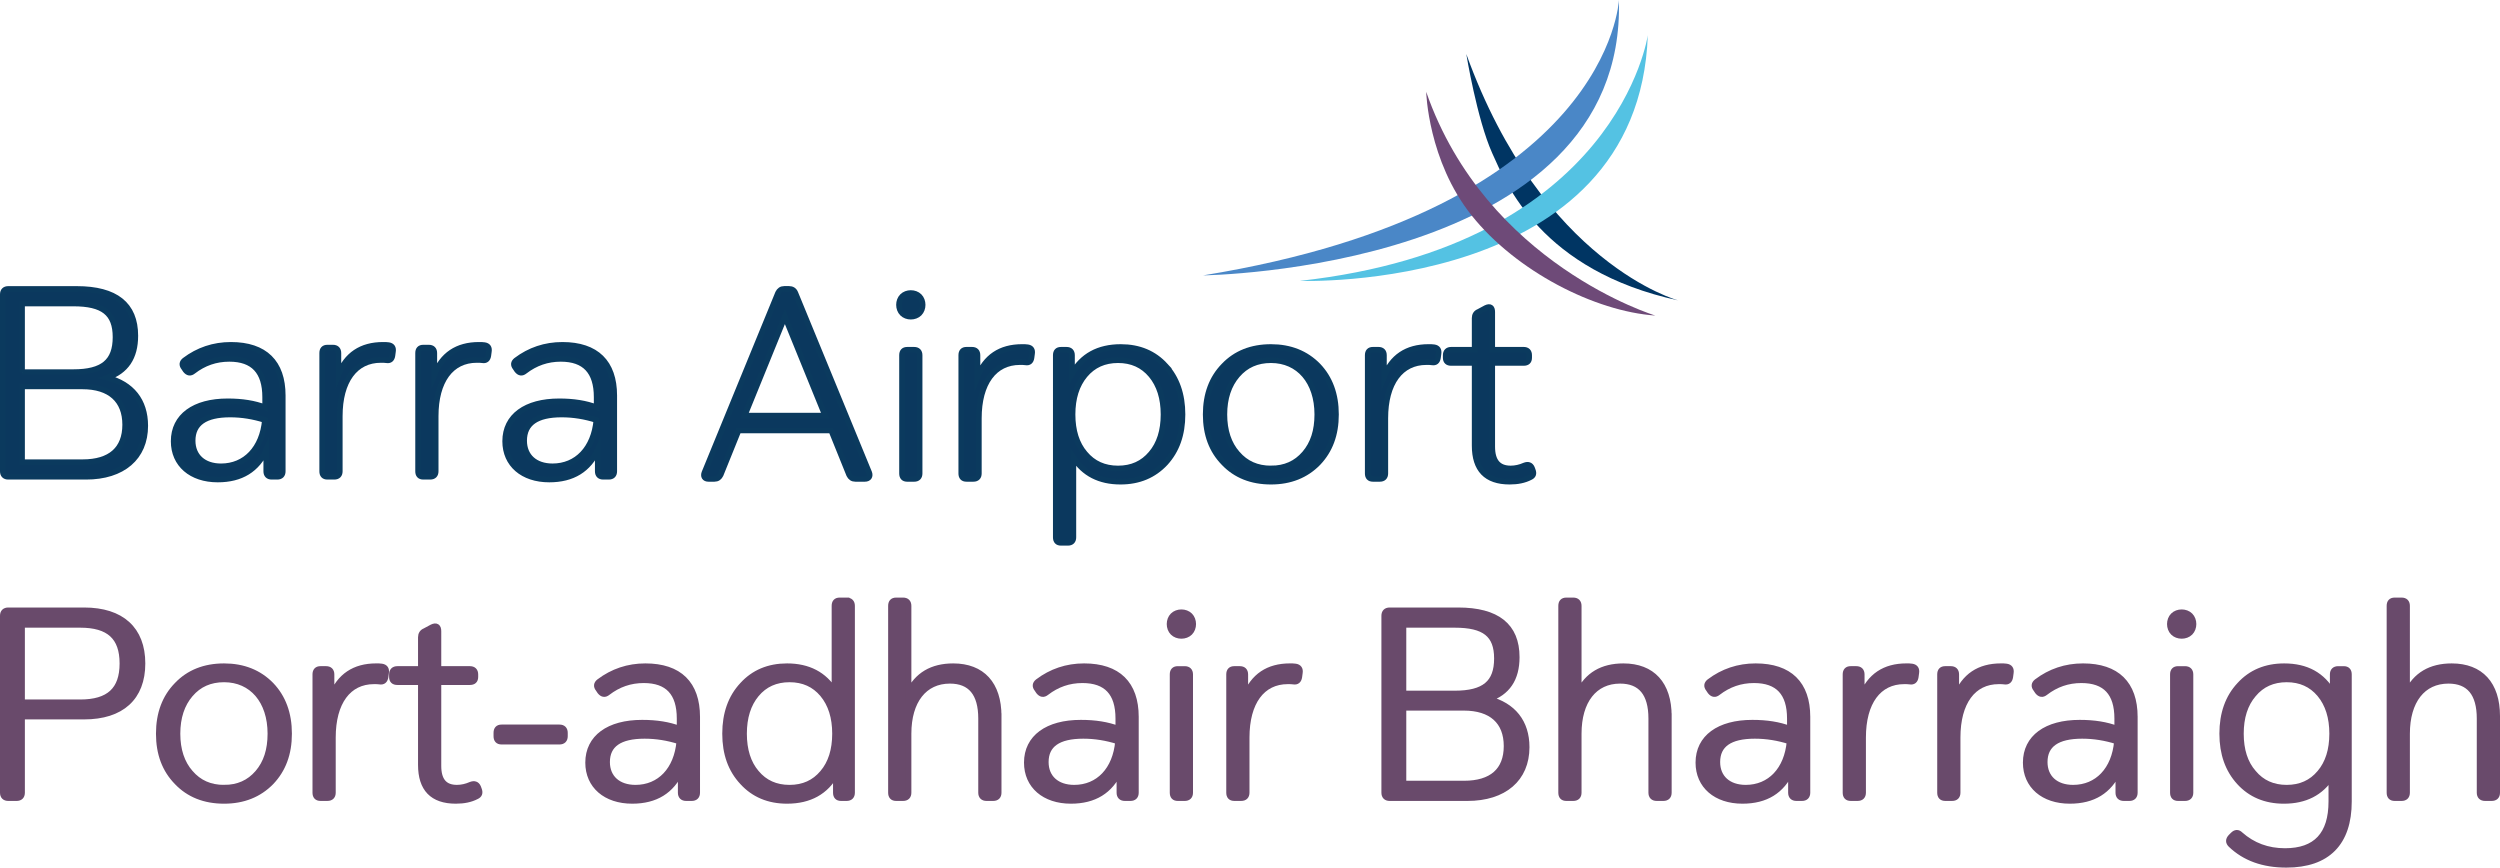 <?xml version="1.0" encoding="UTF-8"?> <svg xmlns="http://www.w3.org/2000/svg" id="Layer_1" data-name="Layer 1" width="894.541" height="310.439" viewBox="0 0 894.541 310.439"><defs><style> .cls-1 { fill: #003563; } .cls-2 { fill: #6e4a78; } .cls-3 { fill: #54c2e3; } .cls-4 { fill: #4a87c7; } .cls-5 { fill: #694a6b; stroke: #694a6b; } .cls-5, .cls-6 { stroke-miterlimit: 10; stroke-width: 2px; } .cls-6 { fill: #0b385e; stroke: #0b3a5e; } </style></defs><g><path class="cls-6" d="M2.972,170.598c-1.282,0-1.972-.69-1.972-1.971v-63.273c0-1.281,.69-1.971,1.972-1.971H27.426c14.002,0,21.002,5.618,21.002,16.754,0,7.786-3.353,12.714-10.057,14.98,8.775,2.267,13.607,8.279,13.607,17.248,0,11.334-8.085,18.233-21.2,18.233H2.972Zm4.93-37.452H26.242c10.551,0,15.086-3.745,15.086-12.517,0-8.574-4.437-12.024-15.086-12.024H7.902v24.541Zm0,32.228H29.595c9.86,0,15.185-4.632,15.185-13.403s-5.423-13.7-15.284-13.7H7.902v27.103Z"></path><path class="cls-6" d="M101.178,141.524v27.103c0,1.281-.69,1.971-1.972,1.971h-1.972c-1.282,0-1.972-.69-1.972-1.971v-7.688c-3.254,7.096-8.973,10.644-17.354,10.644-9.466,0-15.776-5.42-15.776-13.699,0-8.969,7.395-14.29,19.326-14.29,5.127,0,9.565,.69,13.41,2.168v-3.647c0-9.165-4.24-13.699-12.818-13.699-4.832,0-9.071,1.478-12.917,4.435-.986,.789-1.873,.69-2.761-.395l-.592-.887c-.789-.986-.69-1.873,.296-2.661,4.832-3.647,10.354-5.519,16.565-5.519,12.128,0,18.537,6.308,18.537,18.134Zm-6.409,8.771c-4.043-1.281-8.184-1.971-12.424-1.971-8.973,0-13.41,3.154-13.41,9.363,0,5.618,3.944,9.166,10.156,9.166,8.677,0,14.79-6.406,15.678-16.558Z"></path><path class="cls-6" d="M140.619,125.755l-.197,1.478c-.197,1.281-.888,1.873-2.071,1.675-.592-.099-1.282-.099-2.071-.099-9.17,0-14.691,7.49-14.691,20.105v19.711c0,1.281-.69,1.971-1.972,1.971h-2.465c-1.282,0-1.873-.69-1.873-1.971v-42.281c0-1.281,.591-1.971,1.873-1.971h1.972c1.282,0,1.972,.69,1.972,1.971v7.786c2.859-7.195,8.184-10.743,15.974-10.743,.69,0,1.38,0,1.972,.099,1.282,.197,1.774,.985,1.578,2.267Z"></path><path class="cls-6" d="M174.933,125.755l-.197,1.478c-.197,1.281-.888,1.873-2.071,1.675-.592-.099-1.282-.099-2.071-.099-9.17,0-14.691,7.49-14.691,20.105v19.711c0,1.281-.69,1.971-1.972,1.971h-2.465c-1.282,0-1.873-.69-1.873-1.971v-42.281c0-1.281,.591-1.971,1.873-1.971h1.972c1.282,0,1.972,.69,1.972,1.971v7.786c2.859-7.195,8.184-10.743,15.974-10.743,.69,0,1.38,0,1.972,.099,1.282,.197,1.774,.985,1.578,2.267Z"></path><path class="cls-6" d="M219.796,141.524v27.103c0,1.281-.69,1.971-1.972,1.971h-1.972c-1.282,0-1.972-.69-1.972-1.971v-7.688c-3.254,7.096-8.973,10.644-17.354,10.644-9.466,0-15.776-5.42-15.776-13.699,0-8.969,7.395-14.29,19.326-14.29,5.127,0,9.565,.69,13.41,2.168v-3.647c0-9.165-4.24-13.699-12.818-13.699-4.832,0-9.071,1.478-12.917,4.435-.986,.789-1.873,.69-2.761-.395l-.592-.887c-.789-.986-.69-1.873,.296-2.661,4.832-3.647,10.354-5.519,16.565-5.519,12.128,0,18.537,6.308,18.537,18.134Zm-6.409,8.771c-4.043-1.281-8.184-1.971-12.424-1.971-8.973,0-13.41,3.154-13.41,9.363,0,5.618,3.944,9.166,10.156,9.166,8.677,0,14.79-6.406,15.678-16.558Z"></path><path class="cls-5" d="M2.972,285.589c-1.282,0-1.972-.69-1.972-1.971v-63.273c0-1.281,.69-1.971,1.972-1.971H30.088c13.41,0,20.904,6.8,20.904,19.021s-7.494,19.021-20.904,19.021H7.902v27.202c0,1.281-.69,1.971-1.972,1.971H2.972Zm4.93-34.298H28.707c10.254,0,15.086-4.435,15.086-13.896s-4.832-13.798-15.086-13.798H7.902v27.694Z"></path><path class="cls-5" d="M63.318,279.872c-4.339-4.435-6.508-10.151-6.508-17.346s2.169-13.01,6.508-17.445c4.24-4.435,9.86-6.702,16.861-6.702,6.902,0,12.523,2.267,16.861,6.702,4.24,4.435,6.409,10.25,6.409,17.445s-2.169,12.911-6.409,17.346c-4.338,4.435-9.959,6.702-16.861,6.702-7.001,0-12.621-2.267-16.861-6.702Zm16.861,1.971c5.029,0,8.973-1.774,12.029-5.322,3.057-3.548,4.536-8.18,4.536-13.995,0-11.729-6.606-19.416-16.565-19.416-5.029,0-8.973,1.774-12.03,5.322s-4.634,8.279-4.634,14.094,1.578,10.545,4.634,13.995c3.057,3.548,7.001,5.322,12.03,5.322Z"></path><path class="cls-5" d="M138.157,240.745l-.197,1.478c-.197,1.281-.888,1.873-2.071,1.675-.592-.099-1.282-.099-2.071-.099-9.17,0-14.691,7.49-14.691,20.105v19.711c0,1.281-.69,1.971-1.972,1.971h-2.465c-1.282,0-1.873-.69-1.873-1.971v-42.281c0-1.281,.591-1.971,1.873-1.971h1.972c1.282,0,1.972,.69,1.972,1.971v7.786c2.859-7.195,8.184-10.743,15.974-10.743,.69,0,1.38,0,1.972,.099,1.282,.197,1.774,.985,1.578,2.267Z"></path><path class="cls-5" d="M171.385,282.435c.493,1.281,.197,2.07-.888,2.562-2.07,1.084-4.536,1.577-7.395,1.577-8.381,0-12.523-4.336-12.523-12.911v-29.567h-8.381c-1.282,0-1.972-.591-1.972-1.873v-.887c0-1.281,.69-1.971,1.972-1.971h8.381v-11.334c0-1.084,.493-1.873,1.479-2.267l2.563-1.38c1.479-.69,2.268-.197,2.268,1.478v13.502h11.241c1.282,0,1.972,.69,1.972,1.971v.887c0,1.281-.69,1.873-1.972,1.873h-11.241v29.961c0,5.224,2.169,7.786,6.606,7.786,1.676,0,3.352-.394,4.93-1.084,1.282-.493,2.169-.197,2.662,.887l.296,.789Z"></path><path class="cls-5" d="M179.47,265.385c-1.282,0-1.873-.69-1.873-1.971v-1.183c0-1.281,.592-1.971,1.873-1.971h20.706c1.282,0,1.972,.69,1.972,1.971v1.183c0,1.281-.69,1.971-1.972,1.971h-20.706Z"></path><path class="cls-5" d="M249.477,256.514v27.103c0,1.281-.69,1.971-1.972,1.971h-1.972c-1.282,0-1.972-.69-1.972-1.971v-7.688c-3.254,7.096-8.973,10.644-17.354,10.644-9.466,0-15.776-5.42-15.776-13.699,0-8.969,7.395-14.29,19.326-14.29,5.127,0,9.565,.69,13.41,2.168v-3.647c0-9.165-4.24-13.699-12.818-13.699-4.832,0-9.071,1.478-12.917,4.435-.986,.789-1.873,.69-2.761-.395l-.592-.887c-.789-.986-.69-1.873,.296-2.661,4.832-3.647,10.354-5.519,16.565-5.519,12.128,0,18.537,6.308,18.537,18.134Zm-6.409,8.771c-4.043-1.281-8.184-1.971-12.424-1.971-8.973,0-13.41,3.154-13.41,9.363,0,5.618,3.944,9.166,10.156,9.166,8.677,0,14.79-6.406,15.678-16.558Z"></path><path class="cls-5" d="M302.919,214.825c1.282,0,1.972,.69,1.972,1.971v66.821c0,1.281-.69,1.971-1.972,1.971h-1.972c-1.282,0-1.873-.69-1.873-1.971v-6.702c-3.549,6.406-9.367,9.658-17.452,9.658-6.606,0-11.931-2.267-15.974-6.702-4.142-4.435-6.212-10.151-6.212-17.346s2.07-13.01,6.212-17.445c4.043-4.435,9.367-6.702,15.974-6.702,7.592,0,13.311,2.957,16.959,8.87v-30.454c0-1.281,.591-1.971,1.873-1.971h2.465Zm-20.411,67.019c4.93,0,8.874-1.774,11.832-5.322,2.958-3.449,4.437-8.18,4.437-13.995s-1.479-10.546-4.437-14.094c-2.958-3.548-6.902-5.322-11.832-5.322s-8.874,1.774-11.832,5.322c-2.958,3.548-4.437,8.279-4.437,14.094s1.479,10.545,4.437,13.995c2.958,3.548,6.902,5.322,11.832,5.322Z"></path><path class="cls-5" d="M357.347,256.219v27.398c0,1.281-.69,1.971-1.972,1.971h-2.366c-1.282,0-1.972-.69-1.972-1.971v-26.512c0-8.969-3.747-13.502-11.142-13.502-9.17,0-14.79,7.194-14.79,18.923v21.091c0,1.281-.69,1.971-1.972,1.971h-2.465c-1.282,0-1.873-.69-1.873-1.971v-66.821c0-1.281,.591-1.971,1.873-1.971h2.465c1.282,0,1.972,.69,1.972,1.971v31.045c3.057-6.308,8.381-9.461,15.973-9.461,10.354,0,16.27,6.406,16.27,17.839Z"></path><path class="cls-5" d="M406.451,256.514v27.103c0,1.281-.69,1.971-1.972,1.971h-1.972c-1.282,0-1.972-.69-1.972-1.971v-7.688c-3.254,7.096-8.973,10.644-17.354,10.644-9.466,0-15.776-5.42-15.776-13.699,0-8.969,7.395-14.29,19.326-14.29,5.127,0,9.565,.69,13.41,2.168v-3.647c0-9.165-4.24-13.699-12.818-13.699-4.832,0-9.071,1.478-12.917,4.435-.986,.789-1.873,.69-2.761-.395l-.592-.887c-.789-.986-.69-1.873,.296-2.661,4.832-3.647,10.354-5.519,16.565-5.519,12.128,0,18.537,6.308,18.537,18.134Zm-6.409,8.771c-4.043-1.281-8.184-1.971-12.424-1.971-8.973,0-13.41,3.154-13.41,9.363,0,5.618,3.944,9.166,10.156,9.166,8.677,0,14.79-6.406,15.678-16.558Z"></path><path class="cls-5" d="M419.664,226.356c-1.578-1.577-1.578-4.534,0-6.11,1.578-1.577,4.536-1.577,6.113,0,1.578,1.577,1.578,4.533,0,6.11-1.578,1.577-4.536,1.577-6.113,0Zm1.774,59.232c-1.282,0-1.873-.69-1.873-1.971v-42.281c0-1.281,.591-1.971,1.873-1.971h2.465c1.282,0,1.972,.69,1.972,1.971v42.281c0,1.281-.69,1.971-1.972,1.971h-2.465Z"></path><path class="cls-5" d="M465.118,240.745l-.197,1.478c-.197,1.281-.888,1.873-2.071,1.675-.592-.099-1.282-.099-2.071-.099-9.17,0-14.691,7.49-14.691,20.105v19.711c0,1.281-.69,1.971-1.972,1.971h-2.465c-1.282,0-1.873-.69-1.873-1.971v-42.281c0-1.281,.591-1.971,1.873-1.971h1.972c1.282,0,1.972,.69,1.972,1.971v7.786c2.859-7.195,8.184-10.743,15.974-10.743,.69,0,1.38,0,1.972,.099,1.282,.197,1.774,.985,1.578,2.267Z"></path><path class="cls-5" d="M497.261,285.589c-1.282,0-1.972-.69-1.972-1.971v-63.273c0-1.281,.69-1.971,1.972-1.971h24.454c14.002,0,21.002,5.618,21.002,16.754,0,7.786-3.353,12.714-10.057,14.98,8.775,2.267,13.607,8.279,13.607,17.248,0,11.334-8.085,18.233-21.2,18.233h-27.806Zm4.93-37.452h18.34c10.551,0,15.086-3.745,15.086-12.517,0-8.574-4.437-12.024-15.086-12.024h-18.34v24.541Zm0,32.228h21.692c9.86,0,15.185-4.632,15.185-13.403s-5.423-13.7-15.284-13.7h-21.594v27.103Z"></path><path class="cls-5" d="M597.145,256.219v27.398c0,1.281-.69,1.971-1.972,1.971h-2.366c-1.282,0-1.972-.69-1.972-1.971v-26.512c0-8.969-3.747-13.502-11.142-13.502-9.17,0-14.79,7.194-14.79,18.923v21.091c0,1.281-.69,1.971-1.972,1.971h-2.465c-1.282,0-1.873-.69-1.873-1.971v-66.821c0-1.281,.591-1.971,1.873-1.971h2.465c1.282,0,1.972,.69,1.972,1.971v31.045c3.057-6.308,8.381-9.461,15.973-9.461,10.354,0,16.27,6.406,16.27,17.839Z"></path><path class="cls-5" d="M646.742,256.514v27.103c0,1.281-.69,1.971-1.972,1.971h-1.972c-1.282,0-1.972-.69-1.972-1.971v-7.688c-3.254,7.096-8.973,10.644-17.354,10.644-9.466,0-15.776-5.42-15.776-13.699,0-8.969,7.395-14.29,19.326-14.29,5.127,0,9.565,.69,13.41,2.168v-3.647c0-9.165-4.24-13.699-12.818-13.699-4.832,0-9.071,1.478-12.917,4.435-.986,.789-1.873,.69-2.761-.395l-.592-.887c-.789-.986-.69-1.873,.296-2.661,4.832-3.647,10.354-5.519,16.565-5.519,12.128,0,18.537,6.308,18.537,18.134Zm-6.409,8.771c-4.043-1.281-8.184-1.971-12.424-1.971-8.973,0-13.41,3.154-13.41,9.363,0,5.618,3.944,9.166,10.156,9.166,8.677,0,14.79-6.406,15.678-16.558Z"></path><path class="cls-5" d="M685.689,240.745l-.197,1.478c-.197,1.281-.888,1.873-2.071,1.675-.592-.099-1.282-.099-2.071-.099-9.17,0-14.691,7.49-14.691,20.105v19.711c0,1.281-.69,1.971-1.972,1.971h-2.465c-1.282,0-1.873-.69-1.873-1.971v-42.281c0-1.281,.591-1.971,1.873-1.971h1.972c1.282,0,1.972,.69,1.972,1.971v7.786c2.859-7.195,8.184-10.743,15.974-10.743,.69,0,1.38,0,1.972,.099,1.282,.197,1.774,.985,1.578,2.267Z"></path><path class="cls-5" d="M719.51,240.745l-.197,1.478c-.197,1.281-.888,1.873-2.071,1.675-.592-.099-1.282-.099-2.071-.099-9.17,0-14.691,7.49-14.691,20.105v19.711c0,1.281-.69,1.971-1.972,1.971h-2.465c-1.282,0-1.873-.69-1.873-1.971v-42.281c0-1.281,.591-1.971,1.873-1.971h1.972c1.282,0,1.972,.69,1.972,1.971v7.786c2.859-7.195,8.184-10.743,15.974-10.743,.69,0,1.38,0,1.972,.099,1.282,.197,1.774,.985,1.578,2.267Z"></path><path class="cls-5" d="M763.88,256.514v27.103c0,1.281-.69,1.971-1.972,1.971h-1.972c-1.282,0-1.972-.69-1.972-1.971v-7.688c-3.254,7.096-8.973,10.644-17.354,10.644-9.466,0-15.776-5.42-15.776-13.699,0-8.969,7.395-14.29,19.326-14.29,5.127,0,9.565,.69,13.41,2.168v-3.647c0-9.165-4.24-13.699-12.818-13.699-4.832,0-9.071,1.478-12.917,4.435-.986,.789-1.873,.69-2.761-.395l-.592-.887c-.789-.986-.69-1.873,.296-2.661,4.832-3.647,10.354-5.519,16.565-5.519,12.128,0,18.537,6.308,18.537,18.134Zm-6.409,8.771c-4.043-1.281-8.184-1.971-12.424-1.971-8.973,0-13.41,3.154-13.41,9.363,0,5.618,3.944,9.166,10.156,9.166,8.677,0,14.79-6.406,15.678-16.558Z"></path><path class="cls-5" d="M777.586,226.356c-1.578-1.577-1.578-4.534,0-6.11,1.578-1.577,4.536-1.577,6.113,0,1.578,1.577,1.578,4.533,0,6.11-1.578,1.577-4.536,1.577-6.113,0Zm1.774,59.232c-1.282,0-1.873-.69-1.873-1.971v-42.281c0-1.281,.591-1.971,1.873-1.971h2.465c1.282,0,1.972,.69,1.972,1.971v42.281c0,1.281-.69,1.971-1.972,1.971h-2.465Z"></path><path class="cls-5" d="M838.619,239.366c1.282,0,1.873,.69,1.873,1.971v45.435c0,14.882-7.691,22.668-22.383,22.668-8.283,0-14.889-2.365-19.918-7.194-.888-.887-.888-1.774,0-2.76l.789-.789c.888-.887,1.775-.985,2.662-.099,4.438,3.942,9.762,5.914,15.974,5.914,11.043,0,16.565-5.914,16.565-17.74v-8.87c-3.747,5.815-9.367,8.673-16.959,8.673-6.606,0-11.931-2.267-15.974-6.702-4.043-4.435-6.113-10.151-6.113-17.346s2.07-13.01,6.212-17.445c4.043-4.435,9.367-6.702,15.973-6.702,7.987,0,13.706,3.154,17.355,9.56v-6.604c0-1.281,.69-1.971,1.972-1.971h1.972Zm-20.411,42.478c4.93,0,8.874-1.774,11.832-5.322,2.958-3.449,4.438-8.18,4.438-13.995s-1.479-10.546-4.438-14.094c-2.958-3.548-6.902-5.322-11.832-5.322s-8.874,1.774-11.832,5.322c-3.057,3.548-4.536,8.279-4.536,14.094s1.479,10.545,4.536,13.995c2.958,3.548,6.902,5.322,11.832,5.322Z"></path><path class="cls-5" d="M893.541,256.219v27.398c0,1.281-.69,1.971-1.972,1.971h-2.366c-1.282,0-1.972-.69-1.972-1.971v-26.512c0-8.969-3.747-13.502-11.142-13.502-9.17,0-14.79,7.194-14.79,18.923v21.091c0,1.281-.69,1.971-1.972,1.971h-2.465c-1.282,0-1.873-.69-1.873-1.971v-66.821c0-1.281,.591-1.971,1.873-1.971h2.465c1.282,0,1.972,.69,1.972,1.971v31.045c3.057-6.308,8.381-9.461,15.974-9.461,10.353,0,16.269,6.406,16.269,17.839Z"></path></g><g><path class="cls-6" d="M253.532,171.368c-1.479,0-1.972-.985-1.479-2.267l26.327-64.259c.493-.985,1.183-1.478,2.268-1.478h1.676c1.085,0,1.873,.493,2.268,1.478l26.425,64.259c.493,1.281-.099,2.267-1.578,2.267h-3.353c-1.085,0-1.775-.493-2.268-1.478l-6.409-15.867h-33.13l-6.409,15.867c-.493,.986-1.183,1.478-2.268,1.478h-2.07Zm12.916-22.668h28.792l-14.396-35.382-14.396,35.382Z"></path><path class="cls-6" d="M322.849,112.136c-1.578-1.577-1.578-4.534,0-6.11,1.578-1.577,4.536-1.577,6.113,0,1.578,1.577,1.578,4.533,0,6.11-1.578,1.577-4.536,1.577-6.113,0Zm1.774,59.232c-1.282,0-1.873-.69-1.873-1.971v-42.281c0-1.281,.591-1.971,1.873-1.971h2.465c1.282,0,1.972,.69,1.972,1.971v42.281c0,1.281-.69,1.971-1.972,1.971h-2.465Z"></path><path class="cls-6" d="M369.29,126.525l-.197,1.478c-.197,1.281-.888,1.873-2.071,1.675-.592-.099-1.282-.099-2.071-.099-9.17,0-14.691,7.49-14.691,20.105v19.711c0,1.281-.69,1.971-1.972,1.971h-2.465c-1.282,0-1.873-.69-1.873-1.971v-42.281c0-1.281,.591-1.971,1.873-1.971h1.972c1.282,0,1.972,.69,1.972,1.971v7.786c2.859-7.195,8.184-10.743,15.974-10.743,.69,0,1.38,0,1.972,.099,1.282,.197,1.774,.985,1.578,2.267h0Z"></path><path class="cls-6" d="M417.013,130.861c4.043,4.435,6.113,10.25,6.113,17.445s-2.071,12.911-6.113,17.346c-4.142,4.435-9.466,6.702-16.072,6.702-7.494,0-13.114-2.858-16.861-8.673v28.581c0,1.281-.69,1.971-1.972,1.971h-2.465c-1.282,0-1.873-.69-1.873-1.971V127.116c0-1.281,.591-1.971,1.873-1.971h1.972c1.282,0,1.972,.69,1.972,1.971v6.604c3.648-6.406,9.466-9.56,17.453-9.56,6.606,0,11.931,2.267,15.974,6.702h0Zm-16.959,36.762c4.93,0,8.874-1.774,11.832-5.322,2.958-3.449,4.437-8.18,4.437-13.995s-1.479-10.546-4.437-14.094-6.902-5.322-11.832-5.322-8.874,1.774-11.832,5.322-4.437,8.279-4.437,14.094,1.479,10.545,4.437,13.995c2.958,3.548,6.902,5.322,11.832,5.322Z"></path><path class="cls-6" d="M437.916,165.652c-4.338-4.435-6.507-10.151-6.507-17.346s2.169-13.01,6.507-17.445c4.24-4.435,9.86-6.702,16.861-6.702,6.902,0,12.523,2.267,16.861,6.702,4.24,4.435,6.409,10.25,6.409,17.445s-2.169,12.911-6.409,17.346c-4.338,4.435-9.959,6.702-16.861,6.702-7.001,0-12.621-2.267-16.861-6.702Zm16.861,1.971c5.029,0,8.973-1.774,12.029-5.322,3.057-3.548,4.536-8.18,4.536-13.995,0-11.729-6.606-19.416-16.565-19.416-5.029,0-8.973,1.774-12.03,5.322-3.057,3.548-4.634,8.279-4.634,14.094s1.578,10.545,4.634,13.995c3.057,3.548,7.001,5.322,12.03,5.322h0Z"></path><path class="cls-6" d="M514.728,126.525l-.197,1.478c-.197,1.281-.888,1.873-2.071,1.675-.592-.099-1.282-.099-2.071-.099-9.17,0-14.691,7.49-14.691,20.105v19.711c0,1.281-.69,1.971-1.972,1.971h-2.465c-1.282,0-1.873-.69-1.873-1.971v-42.281c0-1.281,.591-1.971,1.873-1.971h1.972c1.282,0,1.972,.69,1.972,1.971v7.786c2.859-7.195,8.184-10.743,15.974-10.743,.69,0,1.38,0,1.972,.099,1.282,.197,1.774,.985,1.578,2.267h0Z"></path><path class="cls-6" d="M548.45,168.214c.493,1.281,.197,2.07-.888,2.562-2.07,1.084-4.536,1.577-7.395,1.577-8.381,0-12.523-4.336-12.523-12.911v-29.567h-8.381c-1.282,0-1.972-.591-1.972-1.873v-.887c0-1.281,.69-1.971,1.972-1.971h8.381v-11.334c0-1.084,.493-1.873,1.479-2.267l2.563-1.38c1.479-.69,2.268-.197,2.268,1.478v13.502h11.241c1.282,0,1.972,.69,1.972,1.971v.887c0,1.281-.69,1.873-1.972,1.873h-11.241v29.961c0,5.224,2.169,7.786,6.606,7.786,1.676,0,3.352-.394,4.93-1.084,1.282-.493,2.169-.197,2.662,.887l.296,.789h0Z"></path></g><g><path class="cls-1" d="M600.52,107.501s-48.736-13.034-75.856-88.178c0,0,3.821,23.312,9.261,35.45,4.945,11.025,17.553,42.078,66.594,52.728h0Z"></path><path class="cls-4" d="M430.502,98.536s151.522-1.86,148.77-98.536c0,0-3.073,74.876-148.773,98.536"></path><path class="cls-3" d="M465.095,100.504s121.298,4.477,124.516-87.925c0,0-10.659,75.32-124.516,87.925"></path><path class="cls-2" d="M510.315,32.86s.646,24.651,16.234,44.195c15.928,19.987,44.117,34.378,65.767,35.858,0,0-60.511-18.302-82.001-80.052h0Z"></path></g></svg> 